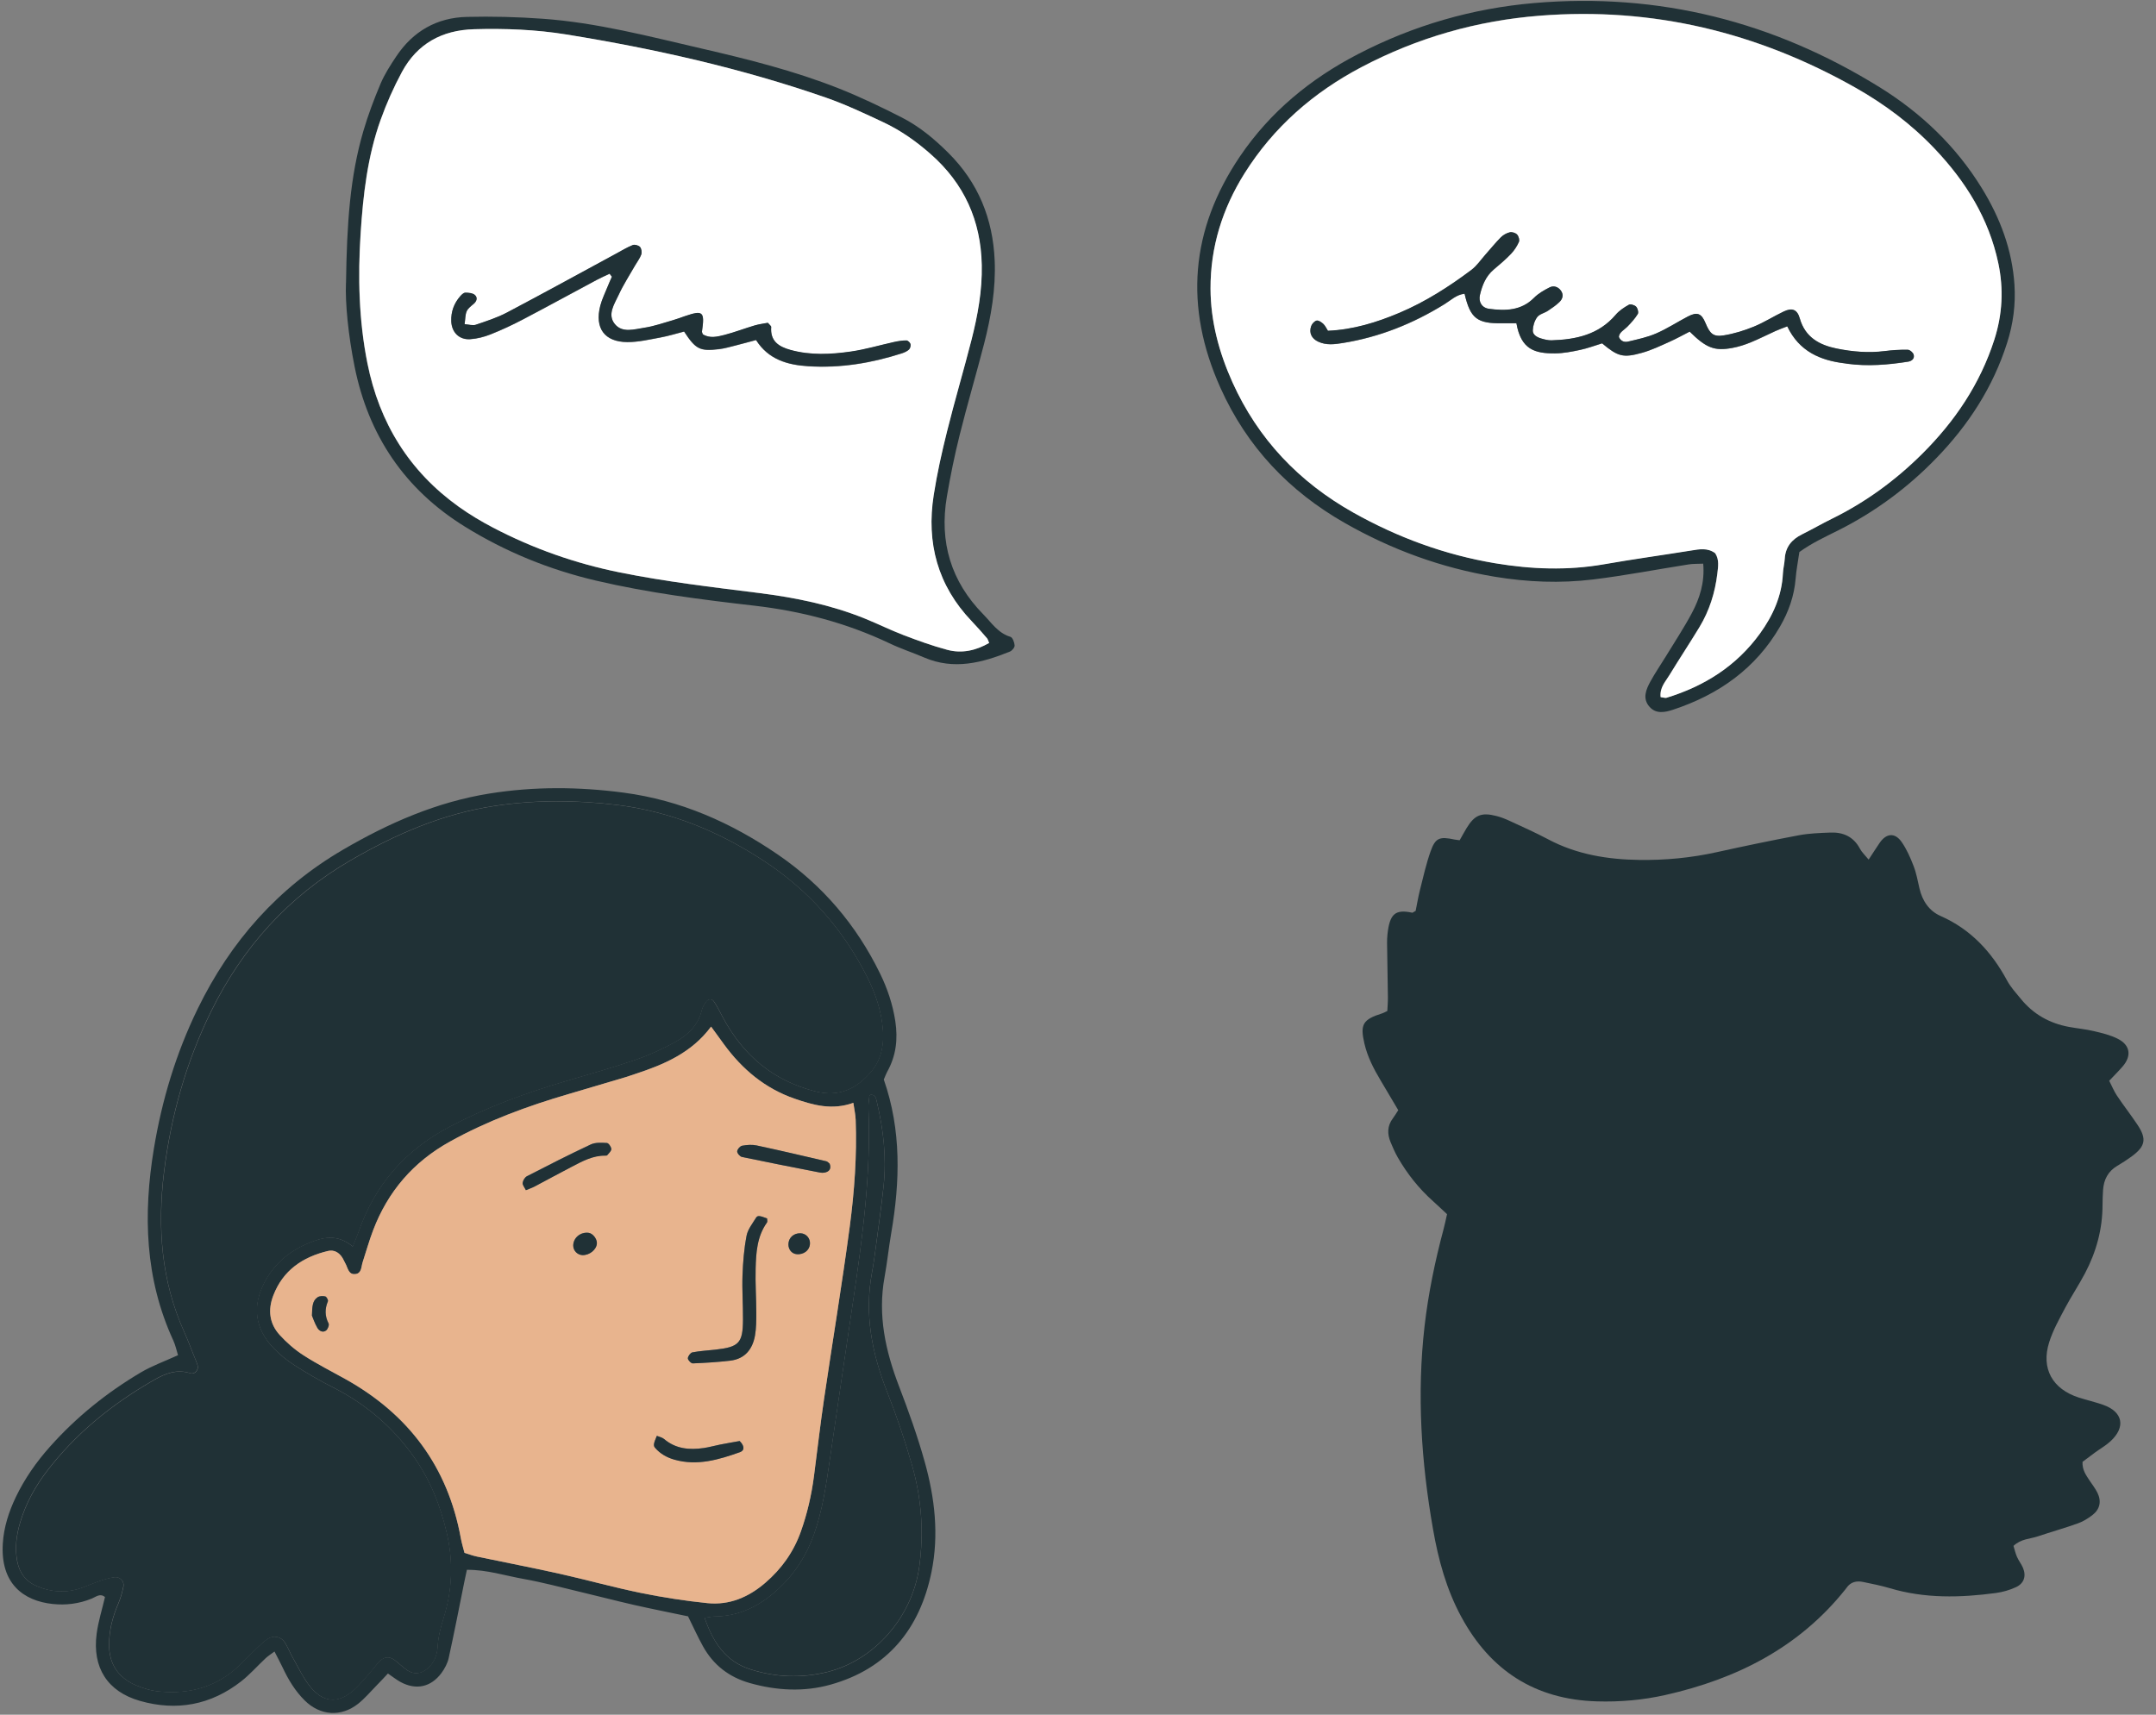 <svg width="88" height="70" viewBox="0 0 88 70" fill="none" xmlns="http://www.w3.org/2000/svg">
<rect x="0" y="0" width="88" height="70" fill="#808080" stroke="none"/>
<g clip-path="url(#clip0_1_1561)">
<path d="M76.269 35.095C76.445 34.828 76.579 34.615 76.722 34.407C76.993 34.014 77.34 33.979 77.616 34.37C77.825 34.669 77.976 35.016 78.108 35.36C78.221 35.652 78.275 35.965 78.346 36.271C78.464 36.776 78.738 37.186 79.204 37.392C80.443 37.938 81.292 38.862 81.922 40.029C82.069 40.303 82.289 40.54 82.488 40.783C82.998 41.408 83.659 41.777 84.448 41.922C84.787 41.985 85.13 42.015 85.463 42.094C85.795 42.173 86.137 42.253 86.438 42.406C86.946 42.661 87.012 43.102 86.643 43.532C86.479 43.723 86.296 43.902 86.09 44.121C86.201 44.337 86.285 44.547 86.407 44.73C86.677 45.134 86.978 45.517 87.247 45.922C87.63 46.5 87.569 46.799 86.996 47.218C86.812 47.352 86.618 47.476 86.421 47.593C86.042 47.816 85.868 48.157 85.839 48.583C85.827 48.783 85.818 48.984 85.818 49.182C85.818 50.178 85.562 51.107 85.102 51.981C84.849 52.461 84.545 52.916 84.291 53.395C84.051 53.85 83.795 54.305 83.641 54.792C83.299 55.87 83.772 56.708 84.858 57.057C85.184 57.161 85.522 57.236 85.845 57.351C86.65 57.635 86.776 58.258 86.138 58.842C85.951 59.014 85.721 59.143 85.514 59.295C85.333 59.428 85.154 59.564 85.001 59.678C84.985 60.011 85.145 60.219 85.284 60.434C85.394 60.602 85.521 60.76 85.609 60.939C85.782 61.291 85.712 61.617 85.399 61.856C85.22 61.993 85.017 62.117 84.806 62.192C84.269 62.384 83.718 62.538 83.177 62.72C82.858 62.828 82.493 62.817 82.183 63.109C82.228 63.252 82.262 63.41 82.325 63.555C82.393 63.711 82.504 63.849 82.57 64.004C82.711 64.337 82.617 64.64 82.284 64.794C82.029 64.912 81.746 64.994 81.467 65.032C80.011 65.227 78.561 65.263 77.132 64.835C76.778 64.729 76.411 64.659 76.047 64.582C75.775 64.525 75.535 64.579 75.367 64.824C75.351 64.847 75.333 64.871 75.315 64.892C73.422 67.261 70.887 68.538 67.988 69.193C67.063 69.403 66.124 69.485 65.175 69.456C62.658 69.381 60.832 68.201 59.643 66.002C59.036 64.882 58.706 63.666 58.49 62.423C58.008 59.676 57.827 56.912 58.146 54.133C58.3 52.797 58.574 51.48 58.921 50.18C58.973 49.988 59.011 49.795 59.063 49.567C58.873 49.392 58.69 49.215 58.502 49.046C57.919 48.529 57.441 47.926 57.052 47.25C56.939 47.053 56.848 46.842 56.76 46.631C56.62 46.293 56.619 45.963 56.851 45.657C56.919 45.567 56.975 45.469 57.072 45.322C56.833 44.919 56.59 44.506 56.343 44.092C56.064 43.623 55.816 43.143 55.691 42.606C55.508 41.818 55.62 41.619 56.422 41.367C56.475 41.351 56.524 41.32 56.626 41.272C56.633 41.106 56.651 40.912 56.649 40.721C56.64 39.977 56.626 39.233 56.615 38.49C56.615 38.375 56.619 38.261 56.631 38.146C56.721 37.313 56.939 37.109 57.643 37.26C57.662 37.263 57.691 37.234 57.782 37.184C57.833 36.934 57.883 36.629 57.958 36.33C58.09 35.804 58.21 35.272 58.389 34.762C58.586 34.202 58.758 34.141 59.367 34.273C59.422 34.285 59.478 34.287 59.578 34.302C59.666 34.148 59.759 33.976 59.859 33.809C60.187 33.27 60.463 33.154 61.079 33.312C61.27 33.36 61.458 33.437 61.639 33.521C62.158 33.761 62.681 33.994 63.186 34.262C64.355 34.885 65.62 35.088 66.918 35.106C67.977 35.12 69.03 35.02 70.07 34.789C71.188 34.542 72.307 34.309 73.431 34.097C73.85 34.019 74.284 34.005 74.712 33.988C75.236 33.969 75.657 34.158 75.917 34.649C75.992 34.79 76.119 34.907 76.273 35.095H76.269Z" fill="#203136"/>
<path d="M36.072 44.067C36.797 46.142 36.738 48.241 36.374 50.356C36.272 50.948 36.212 51.546 36.104 52.137C35.821 53.686 36.14 55.145 36.693 56.588C37.082 57.602 37.45 58.629 37.742 59.673C38.156 61.147 38.33 62.66 38.02 64.176C37.545 66.495 36.231 68.119 33.905 68.772C32.815 69.079 31.692 69.018 30.595 68.706C29.755 68.466 29.114 67.97 28.692 67.206C28.485 66.832 28.308 66.441 28.083 65.985C27.384 65.838 26.632 65.689 25.886 65.521C25.132 65.349 24.385 65.152 23.633 64.975C22.881 64.796 22.133 64.594 21.374 64.459C20.618 64.325 19.877 64.081 19.057 64.085C19.019 64.26 18.983 64.422 18.951 64.583C18.742 65.618 18.541 66.656 18.314 67.687C18.267 67.904 18.151 68.119 18.018 68.3C17.589 68.878 16.98 69.007 16.351 68.667C16.18 68.574 16.026 68.45 15.834 68.319C15.655 68.509 15.504 68.674 15.347 68.832C15.107 69.077 14.883 69.344 14.616 69.555C13.922 70.103 13.069 70.044 12.439 69.421C12.047 69.034 11.768 68.569 11.535 68.073C11.44 67.872 11.334 67.677 11.204 67.421C11.053 67.533 10.939 67.605 10.842 67.695C10.507 68.008 10.203 68.357 9.845 68.638C8.609 69.605 7.211 69.865 5.714 69.437C4.382 69.057 3.762 68.074 3.945 66.695C4.011 66.192 4.169 65.7 4.285 65.199C4.088 65.027 3.913 65.193 3.743 65.261C3.225 65.471 2.697 65.539 2.144 65.48C0.964 65.353 0.011 64.656 0.115 63.009C0.156 62.345 0.359 61.718 0.645 61.118C1.007 60.363 1.481 59.686 2.036 59.063C3.111 57.854 4.359 56.851 5.746 56.029C6.208 55.756 6.722 55.573 7.266 55.324C7.209 55.143 7.164 54.921 7.073 54.722C5.913 52.205 5.839 49.569 6.28 46.898C6.607 44.914 7.184 42.998 8.069 41.183C9.408 38.433 11.349 36.236 14.002 34.687C15.87 33.596 17.827 32.739 19.979 32.395C21.802 32.103 23.623 32.117 25.454 32.359C27.782 32.667 29.854 33.586 31.766 34.898C33.574 36.139 34.953 37.763 35.916 39.733C36.219 40.35 36.437 40.997 36.543 41.686C36.655 42.423 36.575 43.109 36.208 43.761C36.167 43.835 36.14 43.917 36.072 44.074V44.067ZM14.394 50.887C14.504 50.611 14.573 50.458 14.629 50.296C15.295 48.364 16.539 46.95 18.351 45.994C19.854 45.201 21.433 44.624 23.055 44.144C24.015 43.86 24.982 43.591 25.927 43.267C26.493 43.074 27.044 42.819 27.567 42.531C28.076 42.252 28.489 41.856 28.638 41.249C28.67 41.117 28.747 40.986 28.831 40.877C28.91 40.773 29.058 40.767 29.128 40.87C29.271 41.079 29.383 41.31 29.503 41.534C30.331 43.07 31.538 44.108 33.266 44.549C34.242 44.798 34.949 44.451 35.545 43.758C35.955 43.281 36.079 42.696 36.036 42.069C35.982 41.283 35.732 40.556 35.381 39.861C34.391 37.903 32.98 36.318 31.137 35.117C29.313 33.928 27.35 33.12 25.171 32.857C23.512 32.657 21.859 32.649 20.206 32.895C18.077 33.212 16.144 34.051 14.299 35.124C11.775 36.592 9.902 38.665 8.616 41.278C7.596 43.351 6.976 45.544 6.693 47.834C6.416 50.09 6.575 52.289 7.524 54.391C7.676 54.73 7.805 55.079 7.945 55.424C7.988 55.53 8.035 55.636 8.065 55.745C8.113 55.915 7.945 56.117 7.771 56.06C7.225 55.881 6.751 56.065 6.298 56.325C4.59 57.301 3.082 58.515 1.886 60.09C1.417 60.71 1.048 61.387 0.824 62.137C0.667 62.665 0.595 63.199 0.702 63.747C0.799 64.234 1.073 64.577 1.531 64.764C2.108 64.998 2.699 65.036 3.293 64.832C3.564 64.738 3.825 64.62 4.095 64.529C4.283 64.466 4.477 64.411 4.674 64.386C4.887 64.359 5.077 64.549 5.035 64.76C4.987 65.009 4.912 65.26 4.813 65.492C4.586 66.026 4.448 66.574 4.45 67.157C4.454 67.927 4.819 68.472 5.508 68.78C5.816 68.918 6.158 69.018 6.493 69.05C7.752 69.175 8.878 68.857 9.802 67.953C10.047 67.713 10.287 67.465 10.536 67.229C10.659 67.111 10.787 66.991 10.928 66.9C11.161 66.749 11.456 66.803 11.612 67.034C11.739 67.222 11.818 67.44 11.931 67.639C12.156 68.037 12.351 68.457 12.629 68.815C13.177 69.525 13.814 69.566 14.464 68.971C14.695 68.76 14.894 68.511 15.103 68.276C15.236 68.126 15.351 67.961 15.49 67.818C15.678 67.625 15.891 67.609 16.104 67.768C16.287 67.904 16.448 68.073 16.64 68.196C16.908 68.368 17.186 68.328 17.433 68.124C17.719 67.89 17.843 67.56 17.861 67.217C17.882 66.81 17.986 66.431 18.104 66.049C18.462 64.903 18.502 63.748 18.231 62.575C17.97 61.446 17.542 60.391 16.872 59.447C16.011 58.237 14.908 57.301 13.576 56.629C13.041 56.359 12.52 56.055 12.015 55.731C11.705 55.532 11.411 55.292 11.155 55.025C10.398 54.234 10.282 53.313 10.796 52.343C11.186 51.605 11.778 51.091 12.545 50.766C13.15 50.508 13.744 50.348 14.389 50.882L14.394 50.887ZM29.023 41.91C28.224 42.986 27.098 43.459 25.92 43.845C25.784 43.89 25.649 43.94 25.513 43.98C24.745 44.209 23.979 44.436 23.211 44.662C21.531 45.152 19.898 45.752 18.362 46.605C16.871 47.432 15.832 48.638 15.229 50.223C15.066 50.651 14.944 51.091 14.801 51.526C14.742 51.709 14.761 51.972 14.521 52.01C14.213 52.058 14.199 51.748 14.088 51.564C14.043 51.491 14.015 51.408 13.968 51.337C13.832 51.124 13.626 51.013 13.383 51.07C12.351 51.317 11.549 51.858 11.153 52.887C10.93 53.471 10.992 54.029 11.411 54.493C11.696 54.807 12.027 55.095 12.384 55.326C12.935 55.682 13.524 55.98 14.099 56.3C16.677 57.739 18.282 59.883 18.81 62.805C18.846 62.998 18.905 63.188 18.956 63.392C19.143 63.449 19.302 63.51 19.465 63.544C20.584 63.779 21.709 63.994 22.824 64.243C23.939 64.492 25.044 64.801 26.163 65.03C27.058 65.213 27.964 65.353 28.874 65.446C29.773 65.537 30.555 65.202 31.236 64.615C31.902 64.042 32.392 63.351 32.686 62.524C32.946 61.793 33.119 61.041 33.22 60.273C33.357 59.224 33.477 58.171 33.631 57.125C33.977 54.776 34.367 52.434 34.681 50.081C34.872 48.637 34.978 47.177 34.924 45.715C34.917 45.502 34.867 45.288 34.829 45.022C33.961 45.335 33.196 45.118 32.43 44.852C31.221 44.433 30.296 43.654 29.551 42.637C29.384 42.409 29.218 42.18 29.021 41.908L29.023 41.91ZM35.547 44.689C35.522 44.706 35.488 44.719 35.486 44.735C35.468 44.903 35.44 45.075 35.447 45.244C35.556 47.888 35.211 50.497 34.824 53.102C34.503 55.253 34.192 57.403 33.877 59.553C33.723 60.601 33.579 61.648 33.22 62.653C32.915 63.505 32.444 64.243 31.782 64.859C31.044 65.544 30.203 65.985 29.171 65.994C29.062 65.994 28.951 66.022 28.761 66.049C29.105 67.045 29.61 67.827 30.634 68.153C31.667 68.481 32.722 68.518 33.769 68.259C35.699 67.782 37.232 66.008 37.517 63.995C37.715 62.584 37.619 61.192 37.23 59.831C36.94 58.816 36.6 57.811 36.212 56.828C35.59 55.251 35.275 53.652 35.59 51.962C35.653 51.625 35.699 51.285 35.744 50.944C35.857 50.094 35.98 49.245 36.068 48.391C36.188 47.242 36.057 46.107 35.791 44.986C35.758 44.853 35.741 44.696 35.551 44.692L35.547 44.689Z" fill="#203136"/>
<path d="M73.444 22.535C73.392 22.895 73.32 23.26 73.29 23.629C73.233 24.329 73.005 24.97 72.658 25.572C71.664 27.294 70.149 28.358 68.291 28.972C67.967 29.079 67.596 29.16 67.328 28.855C67.028 28.517 67.184 28.15 67.365 27.819C67.557 27.468 67.786 27.137 67.994 26.796C68.35 26.211 68.731 25.636 69.053 25.033C69.376 24.428 69.585 23.781 69.519 23.011C69.301 23.022 69.107 23.011 68.921 23.042C67.621 23.246 66.328 23.497 65.023 23.656C63.684 23.819 62.341 23.765 61.004 23.543C58.834 23.183 56.803 22.44 54.898 21.355C52.617 20.057 50.892 18.238 49.813 15.83C48.332 12.532 48.584 9.379 50.613 6.381C51.845 4.564 53.49 3.214 55.43 2.209C57.691 1.037 60.087 0.342 62.633 0.123C67.718 -0.31 72.398 0.884 76.715 3.558C78.416 4.612 79.838 5.968 80.892 7.683C81.637 8.895 82.129 10.193 82.223 11.626C82.275 12.435 82.171 13.219 81.924 13.994C81.349 15.806 80.343 17.352 79.032 18.705C77.868 19.908 76.54 20.891 75.043 21.645C74.507 21.914 73.959 22.163 73.442 22.537L73.444 22.535ZM67.78 28.453C67.907 28.471 67.969 28.497 68.017 28.481C69.566 28.007 70.876 27.181 71.836 25.855C72.364 25.124 72.728 24.324 72.771 23.404C72.779 23.205 72.833 23.008 72.846 22.807C72.874 22.327 73.129 22.018 73.548 21.81C73.958 21.608 74.355 21.377 74.765 21.174C76.14 20.497 77.362 19.608 78.445 18.532C79.784 17.203 80.815 15.678 81.399 13.862C81.732 12.827 81.786 11.794 81.56 10.732C81.173 8.908 80.23 7.4 78.966 6.068C78.013 5.063 76.914 4.242 75.711 3.563C71.718 1.311 67.451 0.276 62.857 0.636C60.278 0.838 57.852 1.533 55.571 2.734C53.609 3.767 51.985 5.182 50.798 7.071C49.894 8.51 49.403 10.08 49.408 11.781C49.414 13.115 49.756 14.381 50.302 15.597C51.349 17.924 53.023 19.674 55.234 20.918C57.045 21.937 58.971 22.646 61.023 22.988C62.5 23.235 63.977 23.291 65.463 23.031C66.647 22.823 67.838 22.66 69.023 22.469C69.365 22.413 69.7 22.351 70.006 22.578C70.18 22.843 70.126 23.13 70.094 23.413C70.002 24.19 69.77 24.924 69.365 25.595C68.966 26.256 68.538 26.9 68.137 27.559C67.979 27.821 67.741 28.055 67.779 28.446L67.78 28.453Z" fill="#203136"/>
<path d="M14.123 11.556C14.158 9.116 14.287 7.204 14.832 5.347C15.025 4.69 15.268 4.045 15.535 3.413C15.702 3.021 15.938 2.656 16.176 2.299C16.86 1.275 17.832 0.718 19.057 0.69C20.085 0.665 21.12 0.691 22.146 0.765C24.353 0.922 26.489 1.485 28.636 1.981C30.534 2.419 32.423 2.892 34.237 3.61C35.112 3.957 35.966 4.367 36.806 4.795C37.524 5.161 38.142 5.676 38.713 6.246C39.929 7.458 40.525 8.926 40.599 10.632C40.649 11.791 40.453 12.915 40.169 14.027C39.848 15.273 39.481 16.509 39.17 17.758C38.962 18.589 38.79 19.433 38.647 20.278C38.334 22.124 38.813 23.737 40.135 25.081C40.471 25.424 40.736 25.846 41.243 25.998C41.331 26.025 41.406 26.226 41.413 26.349C41.419 26.431 41.309 26.564 41.22 26.6C40.083 27.06 38.933 27.361 37.725 26.843C37.252 26.641 36.76 26.48 36.296 26.258C34.545 25.427 32.699 24.945 30.779 24.725C28.618 24.476 26.461 24.203 24.337 23.705C22.423 23.257 20.626 22.525 18.962 21.491C16.522 19.977 15.039 17.78 14.473 14.965C14.212 13.669 14.087 12.36 14.121 11.554L14.123 11.556ZM40.369 26.249C40.33 26.159 40.317 26.099 40.282 26.057C40.076 25.819 39.868 25.581 39.651 25.354C38.264 23.9 37.8 22.161 38.106 20.208C38.244 19.334 38.436 18.466 38.651 17.606C38.962 16.358 39.329 15.123 39.648 13.875C39.904 12.876 40.088 11.864 40.067 10.822C40.031 9.003 39.349 7.49 37.977 6.287C37.392 5.773 36.761 5.327 36.06 4.996C35.284 4.631 34.504 4.262 33.694 3.981C30.251 2.785 26.708 1.99 23.116 1.408C21.875 1.207 20.611 1.157 19.347 1.193C18.031 1.23 17.025 1.784 16.4 2.94C16.062 3.567 15.77 4.226 15.53 4.896C14.995 6.391 14.817 7.955 14.715 9.531C14.599 11.309 14.642 13.078 14.993 14.833C15.482 17.27 16.701 19.243 18.729 20.693C19.17 21.008 19.641 21.289 20.122 21.54C21.755 22.392 23.471 22.997 25.282 23.366C27.166 23.748 29.069 23.968 30.971 24.208C32.453 24.396 33.907 24.689 35.297 25.252C35.827 25.466 36.341 25.723 36.874 25.927C37.462 26.151 38.054 26.367 38.659 26.528C39.256 26.688 39.83 26.555 40.366 26.249H40.369Z" fill="#203136"/>
<path d="M14.395 50.887C13.752 50.352 13.156 50.513 12.551 50.771C11.785 51.097 11.19 51.61 10.802 52.348C10.29 53.319 10.406 54.239 11.162 55.03C11.416 55.297 11.711 55.537 12.021 55.736C12.526 56.06 13.047 56.362 13.582 56.634C14.913 57.306 16.017 58.242 16.879 59.453C17.55 60.396 17.978 61.451 18.238 62.581C18.51 63.754 18.468 64.908 18.11 66.054C17.992 66.436 17.887 66.815 17.867 67.222C17.849 67.566 17.726 67.895 17.439 68.129C17.19 68.334 16.914 68.373 16.646 68.201C16.454 68.079 16.295 67.909 16.11 67.773C15.897 67.615 15.684 67.63 15.496 67.823C15.357 67.966 15.242 68.133 15.11 68.282C14.9 68.518 14.701 68.765 14.47 68.976C13.82 69.573 13.183 69.53 12.635 68.821C12.358 68.462 12.162 68.042 11.937 67.644C11.824 67.445 11.745 67.227 11.618 67.039C11.462 66.808 11.167 66.754 10.934 66.905C10.791 66.996 10.666 67.116 10.542 67.234C10.293 67.472 10.053 67.718 9.808 67.958C8.884 68.862 7.758 69.179 6.499 69.055C6.164 69.021 5.822 68.921 5.514 68.785C4.825 68.477 4.46 67.932 4.456 67.163C4.453 66.579 4.592 66.031 4.82 65.497C4.92 65.263 4.993 65.014 5.042 64.765C5.083 64.556 4.893 64.364 4.68 64.391C4.485 64.416 4.29 64.472 4.102 64.534C3.831 64.626 3.57 64.744 3.299 64.837C2.705 65.041 2.116 65.005 1.538 64.769C1.079 64.582 0.805 64.239 0.709 63.752C0.599 63.204 0.671 62.67 0.83 62.142C1.054 61.392 1.423 60.715 1.892 60.095C3.086 58.52 4.596 57.306 6.304 56.33C6.757 56.071 7.231 55.886 7.777 56.065C7.951 56.122 8.118 55.92 8.071 55.75C8.041 55.641 7.994 55.535 7.951 55.429C7.812 55.084 7.683 54.735 7.53 54.396C6.581 52.294 6.422 50.096 6.7 47.84C6.983 45.55 7.602 43.356 8.623 41.283C9.908 38.671 11.781 36.597 14.306 35.129C16.15 34.056 18.084 33.217 20.212 32.9C21.865 32.653 23.518 32.662 25.177 32.862C27.357 33.126 29.319 33.933 31.143 35.122C32.986 36.321 34.397 37.906 35.387 39.867C35.738 40.561 35.988 41.286 36.042 42.074C36.085 42.701 35.962 43.286 35.552 43.763C34.953 44.456 34.248 44.803 33.272 44.554C31.544 44.114 30.338 43.075 29.509 41.539C29.389 41.315 29.278 41.082 29.135 40.874C29.065 40.774 28.916 40.78 28.837 40.882C28.753 40.991 28.676 41.122 28.644 41.254C28.495 41.859 28.082 42.255 27.573 42.536C27.049 42.825 26.497 43.079 25.933 43.272C24.986 43.596 24.021 43.865 23.061 44.149C21.439 44.631 19.86 45.208 18.358 45.999C16.546 46.953 15.301 48.368 14.635 50.302C14.58 50.461 14.51 50.617 14.4 50.892L14.395 50.887Z" fill="#203136"/>
<path d="M29.023 41.908C29.22 42.181 29.386 42.41 29.553 42.637C30.298 43.654 31.223 44.433 32.432 44.852C33.198 45.117 33.963 45.334 34.831 45.022C34.869 45.289 34.917 45.502 34.926 45.715C34.98 47.178 34.874 48.637 34.683 50.082C34.369 52.435 33.979 54.777 33.633 57.126C33.479 58.173 33.359 59.224 33.222 60.273C33.121 61.041 32.948 61.794 32.688 62.524C32.394 63.353 31.904 64.042 31.238 64.615C30.557 65.203 29.775 65.537 28.876 65.446C27.968 65.353 27.061 65.213 26.165 65.031C25.044 64.802 23.942 64.492 22.826 64.243C21.71 63.994 20.586 63.779 19.467 63.544C19.302 63.511 19.145 63.45 18.959 63.392C18.907 63.188 18.848 62.998 18.812 62.805C18.282 59.883 16.679 57.738 14.101 56.3C13.526 55.98 12.937 55.682 12.386 55.326C12.029 55.097 11.7 54.809 11.413 54.494C10.993 54.03 10.93 53.471 11.156 52.888C11.551 51.858 12.354 51.317 13.385 51.07C13.628 51.011 13.832 51.122 13.97 51.337C14.017 51.408 14.047 51.491 14.09 51.564C14.199 51.749 14.216 52.06 14.524 52.01C14.763 51.973 14.744 51.709 14.803 51.527C14.946 51.092 15.068 50.649 15.231 50.223C15.834 48.639 16.873 47.432 18.364 46.605C19.9 45.752 21.533 45.153 23.213 44.662C23.981 44.437 24.749 44.209 25.515 43.98C25.653 43.939 25.786 43.889 25.922 43.846C27.1 43.459 28.226 42.988 29.025 41.91L29.023 41.908ZM31.308 49.74C31.017 49.631 30.921 49.611 30.86 49.708C30.713 49.946 30.52 50.186 30.47 50.449C30.369 50.979 30.325 51.523 30.305 52.064C30.284 52.664 30.328 53.264 30.325 53.863C30.319 54.828 30.165 54.99 29.195 55.097C28.883 55.131 28.568 55.149 28.26 55.208C28.18 55.224 28.076 55.364 28.074 55.45C28.072 55.52 28.206 55.659 28.276 55.657C28.788 55.638 29.302 55.607 29.811 55.545C30.403 55.473 30.713 55.081 30.813 54.526C30.869 54.22 30.869 53.901 30.867 53.588C30.867 52.988 30.824 52.386 30.84 51.788C30.856 51.133 30.898 50.472 31.304 49.906C31.331 49.869 31.308 49.797 31.308 49.74ZM21.463 48.585C21.614 48.522 21.719 48.488 21.818 48.436C22.325 48.17 22.824 47.894 23.333 47.631C23.764 47.407 24.192 47.169 24.701 47.174C24.729 47.174 24.769 47.174 24.783 47.16C24.847 47.078 24.955 46.988 24.951 46.906C24.948 46.816 24.842 46.664 24.772 46.658C24.552 46.646 24.301 46.63 24.111 46.719C23.233 47.129 22.369 47.572 21.506 48.016C21.421 48.06 21.345 48.189 21.333 48.288C21.322 48.372 21.408 48.469 21.463 48.583V48.585ZM30.189 58.827C29.943 58.871 29.668 58.918 29.392 58.972C29.168 59.016 28.948 59.081 28.722 59.113C28.138 59.197 27.583 59.151 27.105 58.744C27.026 58.678 26.908 58.657 26.81 58.615C26.674 58.927 26.663 59.015 26.736 59.102C26.948 59.349 27.224 59.502 27.53 59.587C28.459 59.851 29.338 59.587 30.203 59.281C30.403 59.21 30.384 59.016 30.19 58.827H30.189ZM33.863 47.507C33.818 47.473 33.777 47.419 33.727 47.409C32.779 47.188 31.834 46.966 30.883 46.762C30.693 46.721 30.482 46.737 30.289 46.773C30.204 46.789 30.092 46.92 30.088 47.002C30.085 47.078 30.199 47.214 30.282 47.231C31.288 47.443 32.298 47.64 33.306 47.837C33.417 47.858 33.535 47.892 33.642 47.872C33.838 47.838 33.941 47.72 33.863 47.507ZM12.733 53.708C12.772 53.801 12.844 54.016 12.953 54.207C13.023 54.329 13.172 54.422 13.311 54.315C13.381 54.261 13.446 54.094 13.412 54.028C13.256 53.724 13.256 53.434 13.385 53.124C13.405 53.077 13.328 52.938 13.277 52.925C13.179 52.902 13.043 52.905 12.964 52.959C12.751 53.102 12.746 53.344 12.733 53.708ZM24.362 50.755C24.369 50.572 24.192 50.35 24.024 50.327C23.693 50.284 23.395 50.533 23.397 50.85C23.397 51.054 23.566 51.228 23.768 51.237C24.06 51.249 24.353 51.011 24.362 50.753V50.755ZM32.521 51.201C32.804 51.221 33.035 51.045 33.059 50.793C33.08 50.554 32.905 50.352 32.67 50.345C32.393 50.338 32.183 50.531 32.179 50.798C32.178 51.013 32.325 51.187 32.521 51.199V51.201Z" fill="#E8B48E"/>
<path d="M35.549 44.686C35.739 44.692 35.759 44.848 35.789 44.98C36.056 46.101 36.187 47.236 36.067 48.386C35.977 49.238 35.854 50.088 35.743 50.939C35.698 51.279 35.653 51.619 35.589 51.956C35.273 53.646 35.589 55.247 36.21 56.822C36.597 57.805 36.939 58.81 37.229 59.825C37.617 61.186 37.714 62.579 37.515 63.99C37.23 66.004 35.698 67.777 33.768 68.253C32.72 68.512 31.666 68.477 30.633 68.147C29.608 67.821 29.104 67.039 28.76 66.043C28.95 66.016 29.059 65.99 29.17 65.988C30.201 65.979 31.044 65.538 31.78 64.853C32.443 64.237 32.914 63.497 33.218 62.647C33.578 61.642 33.723 60.595 33.875 59.547C34.19 57.397 34.502 55.247 34.822 53.096C35.211 50.491 35.556 47.882 35.445 45.238C35.438 45.069 35.469 44.9 35.485 44.729C35.485 44.713 35.521 44.701 35.546 44.683L35.549 44.686Z" fill="#203136"/>
<path d="M67.78 28.452C67.743 28.062 67.981 27.828 68.138 27.566C68.54 26.905 68.967 26.262 69.367 25.602C69.771 24.932 70.004 24.198 70.096 23.419C70.128 23.136 70.181 22.85 70.008 22.585C69.702 22.357 69.367 22.42 69.025 22.476C67.839 22.667 66.649 22.83 65.465 23.038C63.979 23.297 62.502 23.242 61.025 22.995C58.973 22.651 57.046 21.942 55.236 20.925C53.025 19.681 51.351 17.931 50.303 15.604C49.757 14.388 49.415 13.122 49.41 11.788C49.403 10.087 49.895 8.517 50.799 7.077C51.986 5.188 53.61 3.774 55.573 2.741C57.856 1.539 60.28 0.845 62.858 0.642C67.453 0.283 71.719 1.317 75.712 3.57C76.915 4.248 78.015 5.07 78.967 6.075C80.23 7.405 81.175 8.914 81.562 10.739C81.787 11.801 81.732 12.834 81.401 13.869C80.817 15.682 79.786 17.208 78.446 18.538C77.363 19.614 76.142 20.506 74.767 21.181C74.357 21.383 73.959 21.613 73.549 21.817C73.13 22.024 72.876 22.332 72.847 22.814C72.835 23.013 72.783 23.21 72.772 23.41C72.728 24.331 72.366 25.129 71.838 25.861C70.878 27.188 69.567 28.015 68.018 28.488C67.97 28.503 67.909 28.476 67.782 28.46L67.78 28.452ZM65.388 14.016C66.036 14.558 66.244 14.624 67.028 14.404C67.412 14.297 67.775 14.121 68.14 13.958C68.425 13.831 68.699 13.677 68.967 13.541C69.646 14.211 69.981 14.343 70.717 14.205C70.967 14.159 71.216 14.078 71.454 13.982C71.798 13.842 72.129 13.67 72.468 13.518C72.616 13.452 72.772 13.398 72.951 13.326C73.438 14.352 74.303 14.721 75.32 14.839C75.349 14.843 75.376 14.85 75.404 14.854C76.235 14.965 77.061 14.898 77.884 14.768C78.036 14.742 78.16 14.639 78.108 14.476C78.081 14.392 77.954 14.282 77.87 14.282C77.556 14.277 77.24 14.297 76.93 14.336C76.267 14.418 75.61 14.363 74.966 14.232C74.262 14.089 73.68 13.774 73.462 13C73.358 12.633 73.147 12.56 72.81 12.719C72.396 12.916 72.008 13.167 71.587 13.339C71.193 13.5 70.778 13.629 70.359 13.695C69.933 13.763 69.796 13.632 69.614 13.19C69.449 12.793 69.275 12.725 68.891 12.927C68.461 13.153 68.049 13.421 67.605 13.614C67.243 13.772 66.847 13.854 66.461 13.948C66.334 13.978 66.174 13.966 66.078 13.761C66.09 13.568 66.287 13.48 66.42 13.344C66.577 13.183 66.733 13.013 66.849 12.823C66.891 12.757 66.846 12.589 66.783 12.524C66.72 12.458 66.554 12.408 66.486 12.445C66.291 12.555 66.092 12.685 65.947 12.855C65.256 13.67 64.325 13.867 63.329 13.897C63.19 13.901 63.046 13.863 62.91 13.824C62.74 13.774 62.557 13.675 62.565 13.491C62.57 13.307 62.636 13.095 62.745 12.948C62.839 12.823 63.041 12.784 63.182 12.691C63.347 12.581 63.516 12.467 63.657 12.329C63.788 12.202 63.829 12.028 63.709 11.863C63.594 11.708 63.413 11.654 63.25 11.736C63.025 11.851 62.792 11.983 62.617 12.161C62.092 12.692 61.447 12.698 60.785 12.612C60.486 12.572 60.341 12.327 60.407 12.044C60.498 11.65 60.645 11.281 60.969 11.008C61.209 10.805 61.451 10.601 61.669 10.374C61.805 10.232 61.918 10.059 61.997 9.881C62.031 9.803 61.988 9.647 61.924 9.579C61.859 9.511 61.716 9.466 61.626 9.487C61.494 9.52 61.356 9.597 61.259 9.693C61.038 9.915 60.84 10.161 60.633 10.397C60.445 10.61 60.28 10.855 60.058 11.024C59.141 11.713 58.176 12.329 57.116 12.777C56.191 13.167 55.24 13.462 54.203 13.507C54.139 13.407 54.092 13.298 54.013 13.226C53.94 13.158 53.818 13.074 53.741 13.092C53.652 13.113 53.55 13.226 53.517 13.321C53.422 13.598 53.541 13.828 53.806 13.951C54.137 14.107 54.477 14.06 54.817 14.005C56.307 13.765 57.678 13.215 58.959 12.422C59.22 12.261 59.449 12.028 59.78 11.996C60.015 13.004 60.289 13.217 61.32 13.201C61.514 13.197 61.709 13.201 61.897 13.201C62.085 14.275 62.644 14.435 63.48 14.429C63.818 14.426 64.162 14.359 64.495 14.288C64.801 14.222 65.096 14.111 65.392 14.021L65.388 14.016Z" fill="white"/>
<path d="M40.372 26.249C39.836 26.557 39.262 26.688 38.666 26.528C38.06 26.367 37.468 26.151 36.88 25.927C36.347 25.723 35.833 25.467 35.303 25.252C33.913 24.69 32.458 24.394 30.977 24.208C29.076 23.968 27.172 23.748 25.288 23.366C23.477 22.999 21.76 22.394 20.128 21.54C19.649 21.289 19.178 21.008 18.735 20.693C16.707 19.243 15.486 17.27 14.999 14.833C14.648 13.08 14.607 11.309 14.721 9.531C14.823 7.956 15.001 6.391 15.536 4.896C15.776 4.226 16.068 3.567 16.406 2.94C17.031 1.784 18.035 1.231 19.353 1.193C20.617 1.157 21.88 1.207 23.122 1.408C26.714 1.99 30.257 2.786 33.7 3.981C34.508 4.262 35.288 4.631 36.066 4.996C36.767 5.325 37.4 5.773 37.983 6.287C39.353 7.49 40.037 9.003 40.073 10.822C40.094 11.864 39.908 12.874 39.654 13.875C39.335 15.121 38.968 16.357 38.657 17.606C38.442 18.466 38.248 19.334 38.112 20.208C37.806 22.161 38.27 23.9 39.657 25.354C39.874 25.581 40.082 25.819 40.288 26.057C40.323 26.099 40.336 26.16 40.375 26.249H40.372ZM24.879 11.177L24.975 11.302C24.92 11.431 24.859 11.56 24.807 11.691C24.701 11.956 24.571 12.215 24.501 12.489C24.266 13.4 24.673 13.964 25.605 13.97C26.057 13.972 26.51 13.864 26.957 13.782C27.289 13.721 27.613 13.619 27.922 13.54C28.397 14.265 28.565 14.351 29.349 14.258C29.575 14.231 29.795 14.165 30.017 14.11C30.291 14.041 30.563 13.964 30.859 13.886C31.364 14.684 32.141 14.903 33 14.956C34.304 15.039 35.566 14.829 36.802 14.432C36.907 14.398 37.018 14.349 37.099 14.278C37.151 14.231 37.181 14.12 37.163 14.054C37.147 13.991 37.056 13.904 36.997 13.904C36.828 13.904 36.658 13.931 36.492 13.968C35.906 14.097 35.328 14.271 34.735 14.357C33.913 14.475 33.086 14.518 32.266 14.292C31.779 14.158 31.432 13.929 31.477 13.354C31.48 13.315 31.41 13.268 31.34 13.184C31.176 13.216 30.982 13.238 30.798 13.293C30.388 13.415 29.985 13.571 29.571 13.678C29.276 13.755 28.961 13.83 28.683 13.651C28.666 13.594 28.648 13.565 28.651 13.54C28.771 12.726 28.698 12.659 27.956 12.912C27.794 12.967 27.634 13.03 27.469 13.076C27.084 13.186 26.703 13.323 26.311 13.383C25.899 13.445 25.405 13.615 25.095 13.236C24.775 12.842 25.081 12.412 25.255 12.036C25.444 11.623 25.697 11.236 25.922 10.84C26.007 10.691 26.118 10.554 26.173 10.396C26.206 10.306 26.182 10.154 26.121 10.086C26.064 10.02 25.904 9.979 25.824 10.011C25.588 10.106 25.366 10.242 25.14 10.364C23.656 11.166 22.178 11.981 20.687 12.767C20.286 12.978 19.846 13.118 19.414 13.264C19.296 13.304 19.147 13.254 18.963 13.241C18.993 13.032 18.984 12.856 19.049 12.711C19.101 12.591 19.23 12.498 19.337 12.407C19.471 12.292 19.497 12.144 19.376 12.043C19.285 11.968 19.124 11.954 18.993 11.954C18.923 11.954 18.843 12.033 18.787 12.095C18.531 12.387 18.406 12.729 18.419 13.118C18.435 13.569 18.739 13.88 19.19 13.852C19.471 13.834 19.758 13.76 20.019 13.656C20.471 13.477 20.913 13.272 21.342 13.046C22.356 12.516 23.358 11.964 24.367 11.426C24.533 11.336 24.707 11.263 24.877 11.182L24.879 11.177Z" fill="white"/>
<path d="M31.31 49.741C31.31 49.797 31.333 49.87 31.306 49.908C30.9 50.474 30.86 51.134 30.843 51.79C30.826 52.389 30.869 52.989 30.869 53.589C30.869 53.902 30.869 54.221 30.816 54.527C30.715 55.081 30.406 55.474 29.813 55.546C29.305 55.607 28.791 55.637 28.279 55.659C28.209 55.662 28.075 55.523 28.076 55.451C28.08 55.365 28.184 55.224 28.262 55.209C28.569 55.15 28.884 55.134 29.197 55.099C30.168 54.991 30.322 54.83 30.327 53.865C30.331 53.265 30.286 52.663 30.307 52.065C30.327 51.525 30.37 50.98 30.472 50.45C30.522 50.187 30.715 49.949 30.862 49.709C30.923 49.612 31.02 49.63 31.31 49.741Z" fill="#203136"/>
<path d="M21.464 48.587C21.408 48.472 21.322 48.375 21.333 48.291C21.345 48.193 21.421 48.064 21.507 48.019C22.37 47.575 23.233 47.135 24.112 46.723C24.302 46.633 24.552 46.65 24.773 46.662C24.841 46.666 24.948 46.819 24.951 46.909C24.955 46.991 24.848 47.081 24.783 47.163C24.771 47.179 24.73 47.178 24.701 47.178C24.192 47.172 23.765 47.41 23.333 47.634C22.824 47.897 22.325 48.173 21.818 48.44C21.72 48.492 21.612 48.526 21.464 48.589V48.587Z" fill="#203136"/>
<path d="M30.19 58.829C30.384 59.018 30.403 59.212 30.203 59.283C29.34 59.59 28.461 59.853 27.53 59.59C27.224 59.504 26.948 59.351 26.736 59.104C26.663 59.018 26.674 58.931 26.81 58.617C26.909 58.658 27.027 58.68 27.105 58.746C27.582 59.153 28.138 59.199 28.722 59.115C28.948 59.083 29.168 59.017 29.392 58.974C29.668 58.92 29.943 58.873 30.189 58.829H30.19Z" fill="#203136"/>
<path d="M33.864 47.507C33.945 47.72 33.839 47.84 33.644 47.872C33.537 47.89 33.419 47.858 33.307 47.836C32.3 47.639 31.29 47.442 30.283 47.231C30.201 47.213 30.086 47.079 30.09 47.002C30.094 46.919 30.206 46.789 30.291 46.773C30.484 46.737 30.695 46.721 30.885 46.762C31.836 46.964 32.781 47.188 33.728 47.408C33.779 47.421 33.819 47.473 33.864 47.507Z" fill="#203136"/>
<path d="M12.732 53.707C12.743 53.344 12.748 53.102 12.963 52.959C13.042 52.905 13.178 52.901 13.277 52.925C13.329 52.937 13.404 53.077 13.384 53.123C13.255 53.433 13.255 53.723 13.411 54.028C13.445 54.092 13.381 54.258 13.311 54.314C13.173 54.421 13.024 54.328 12.953 54.206C12.842 54.015 12.772 53.8 12.732 53.707Z" fill="#203136"/>
<path d="M24.363 50.755C24.355 51.013 24.061 51.251 23.769 51.239C23.567 51.23 23.398 51.056 23.398 50.852C23.397 50.533 23.694 50.286 24.025 50.329C24.195 50.35 24.371 50.574 24.363 50.757V50.755Z" fill="#203136"/>
<path d="M32.522 51.201C32.325 51.187 32.178 51.015 32.18 50.8C32.183 50.533 32.391 50.34 32.67 50.347C32.905 50.352 33.082 50.555 33.059 50.795C33.036 51.047 32.805 51.222 32.522 51.203V51.201Z" fill="#203136"/>
<path d="M65.389 14.015C65.094 14.105 64.799 14.218 64.493 14.282C64.159 14.354 63.818 14.42 63.477 14.424C62.643 14.431 62.084 14.271 61.894 13.195C61.706 13.195 61.513 13.194 61.318 13.195C60.286 13.211 60.013 12.998 59.778 11.99C59.447 12.023 59.218 12.255 58.956 12.416C57.676 13.208 56.304 13.759 54.815 13.999C54.475 14.055 54.135 14.101 53.803 13.946C53.538 13.822 53.42 13.593 53.515 13.315C53.547 13.22 53.649 13.108 53.739 13.086C53.816 13.068 53.937 13.151 54.011 13.22C54.09 13.294 54.136 13.401 54.201 13.502C55.236 13.457 56.188 13.161 57.114 12.771C58.174 12.323 59.139 11.706 60.056 11.018C60.279 10.85 60.442 10.603 60.63 10.391C60.84 10.157 61.037 9.91 61.257 9.688C61.354 9.591 61.492 9.512 61.624 9.482C61.715 9.46 61.859 9.505 61.921 9.573C61.986 9.641 62.031 9.797 61.995 9.876C61.916 10.055 61.801 10.227 61.667 10.368C61.45 10.594 61.209 10.798 60.967 11.002C60.643 11.276 60.498 11.645 60.405 12.039C60.338 12.322 60.483 12.569 60.782 12.606C61.443 12.692 62.088 12.687 62.614 12.155C62.79 11.978 63.023 11.845 63.248 11.731C63.411 11.648 63.592 11.702 63.706 11.858C63.828 12.021 63.787 12.194 63.654 12.323C63.513 12.461 63.346 12.574 63.18 12.685C63.037 12.78 62.836 12.819 62.743 12.943C62.632 13.09 62.568 13.299 62.562 13.485C62.557 13.67 62.738 13.77 62.908 13.818C63.044 13.858 63.187 13.895 63.327 13.892C64.324 13.861 65.253 13.663 65.945 12.85C66.088 12.681 66.287 12.549 66.483 12.44C66.551 12.402 66.718 12.452 66.781 12.518C66.843 12.585 66.888 12.753 66.847 12.818C66.731 13.007 66.575 13.177 66.417 13.339C66.283 13.476 66.088 13.562 66.075 13.756C66.172 13.962 66.331 13.972 66.458 13.942C66.845 13.851 67.241 13.767 67.603 13.609C68.047 13.416 68.457 13.147 68.888 12.921C69.273 12.719 69.447 12.789 69.611 13.185C69.794 13.627 69.93 13.758 70.356 13.69C70.775 13.623 71.191 13.494 71.585 13.333C72.007 13.161 72.395 12.909 72.808 12.714C73.144 12.554 73.355 12.628 73.459 12.995C73.678 13.768 74.26 14.083 74.963 14.227C75.608 14.359 76.265 14.415 76.927 14.331C77.239 14.291 77.554 14.271 77.867 14.277C77.951 14.277 78.079 14.386 78.106 14.47C78.156 14.633 78.034 14.739 77.882 14.762C77.06 14.893 76.234 14.959 75.402 14.848C75.373 14.844 75.346 14.837 75.318 14.834C74.301 14.716 73.436 14.347 72.949 13.321C72.768 13.39 72.614 13.444 72.466 13.512C72.127 13.664 71.796 13.836 71.452 13.976C71.216 14.073 70.967 14.153 70.714 14.2C69.978 14.338 69.642 14.205 68.965 13.536C68.697 13.673 68.422 13.826 68.138 13.953C67.773 14.116 67.409 14.291 67.026 14.399C66.242 14.619 66.036 14.553 65.386 14.01L65.389 14.015Z" fill="#203136"/>
<path d="M24.877 11.174C24.707 11.255 24.534 11.328 24.367 11.418C23.359 11.957 22.356 12.506 21.343 13.038C20.913 13.264 20.471 13.47 20.02 13.649C19.758 13.752 19.47 13.826 19.191 13.844C18.738 13.874 18.435 13.561 18.419 13.11C18.405 12.721 18.532 12.377 18.788 12.087C18.841 12.025 18.924 11.946 18.994 11.946C19.125 11.946 19.286 11.958 19.377 12.035C19.497 12.136 19.472 12.284 19.337 12.399C19.23 12.49 19.103 12.583 19.049 12.703C18.987 12.846 18.994 13.022 18.963 13.233C19.146 13.246 19.296 13.296 19.415 13.257C19.846 13.11 20.287 12.97 20.688 12.759C22.179 11.973 23.658 11.16 25.141 10.356C25.366 10.234 25.588 10.098 25.825 10.003C25.905 9.971 26.063 10.014 26.122 10.078C26.183 10.146 26.206 10.299 26.174 10.388C26.118 10.546 26.007 10.684 25.923 10.832C25.697 11.23 25.445 11.615 25.255 12.028C25.081 12.406 24.775 12.836 25.096 13.228C25.405 13.607 25.9 13.435 26.312 13.375C26.704 13.316 27.085 13.178 27.47 13.069C27.635 13.022 27.796 12.959 27.957 12.904C28.696 12.651 28.77 12.719 28.652 13.532C28.648 13.557 28.668 13.586 28.684 13.643C28.962 13.822 29.277 13.745 29.572 13.67C29.985 13.563 30.387 13.407 30.799 13.285C30.983 13.23 31.178 13.208 31.341 13.176C31.411 13.26 31.481 13.307 31.477 13.346C31.432 13.922 31.782 14.15 32.267 14.284C33.087 14.51 33.914 14.467 34.736 14.349C35.327 14.263 35.907 14.089 36.492 13.96C36.657 13.924 36.829 13.896 36.997 13.896C37.056 13.896 37.148 13.983 37.164 14.046C37.181 14.112 37.149 14.223 37.099 14.27C37.019 14.341 36.908 14.39 36.802 14.424C35.566 14.82 34.304 15.029 33.001 14.948C32.141 14.895 31.366 14.676 30.859 13.878C30.564 13.957 30.292 14.034 30.018 14.102C29.796 14.157 29.576 14.223 29.35 14.25C28.566 14.343 28.397 14.257 27.923 13.532C27.613 13.611 27.289 13.713 26.958 13.774C26.51 13.856 26.055 13.964 25.606 13.962C24.672 13.957 24.267 13.393 24.501 12.481C24.573 12.207 24.702 11.948 24.808 11.683C24.86 11.552 24.919 11.423 24.976 11.294L24.879 11.169L24.877 11.174Z" fill="#203136"/>
</g>
<defs>
<clipPath id="clip0_1_1561">
<rect width="87.547" height="70" fill="white"/>
</clipPath>
</defs>
</svg>
